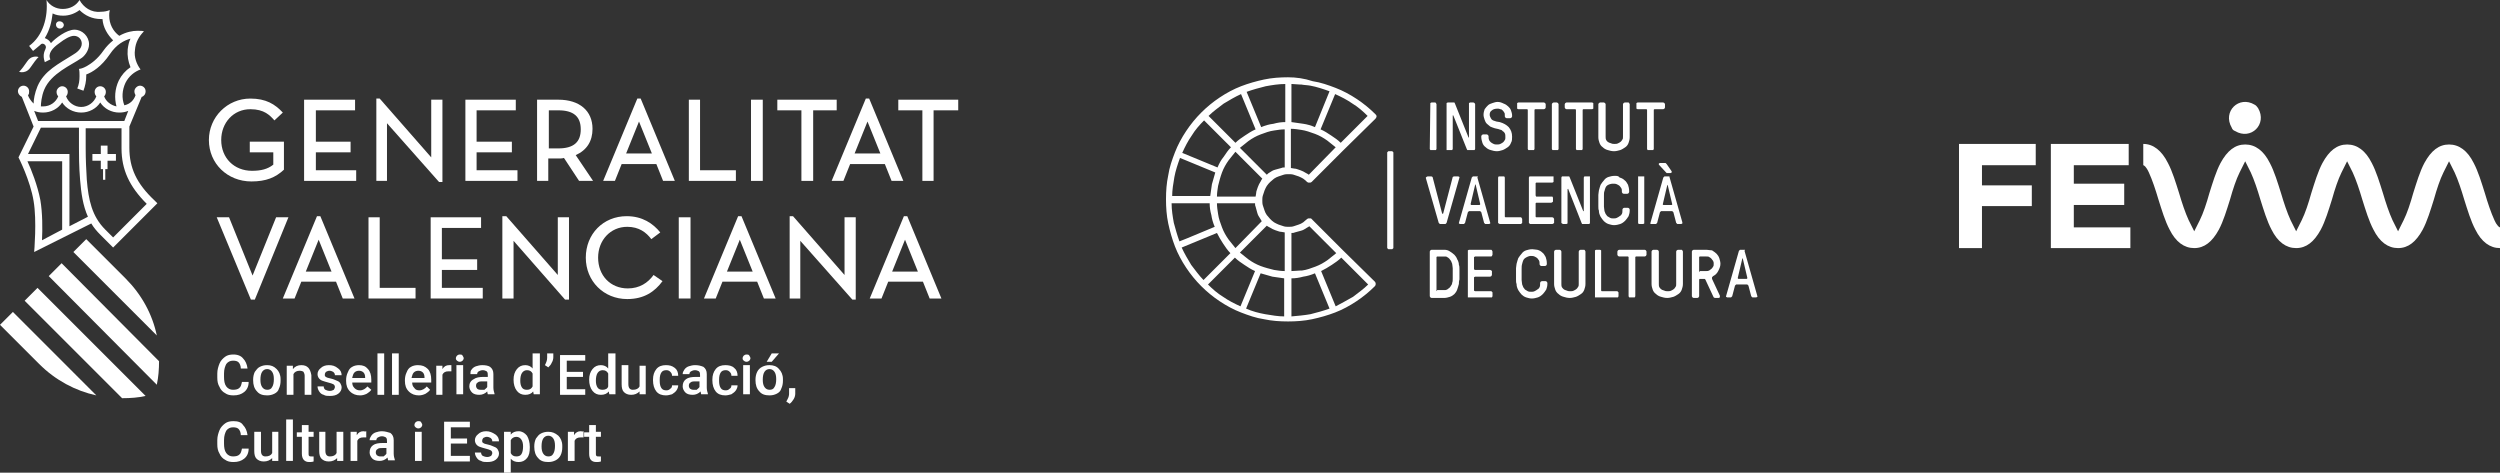 <?xml version="1.0" encoding="utf-8"?>
<!-- Generator: Adobe Illustrator 26.0.2, SVG Export Plug-In . SVG Version: 6.00 Build 0)  -->
<svg version="1.1" id="Capa_1" xmlns="http://www.w3.org/2000/svg" xmlns:xlink="http://www.w3.org/1999/xlink" x="0px" y="0px"
	 viewBox="0 0 446.4 84.4" style="enable-background:new 0 0 446.4 84.4;" xml:space="preserve">
<rect x="0" y="0" width="446.4" height="84.4" fill="#333333" stroke="none"/>
<style type="text/css">
	.st0{fill:#FFFFFF;}
</style>
<g>
	<polygon class="st0" points="255.6,18.3 255.4,18.4 255.4,18.6 255.3,26.6 255.4,26.8 255.6,26.8 256.3,26.8 256.4,26.8 
		256.5,26.6 256.5,18.6 256.4,18.4 256.3,18.3 	"/>
	<polygon class="st0" points="263.1,18.3 262.5,18.3 262.3,18.4 262.3,18.6 262.3,24.5 262.2,24.6 262.2,24.5 259.8,18.5 
		259.7,18.3 259.5,18.3 258.5,18.3 258.3,18.4 258.3,18.6 258.3,26.6 258.3,26.8 258.5,26.8 259.1,26.8 259.3,26.8 259.4,26.6 
		259.4,20.6 259.4,20.6 259.5,20.6 261.9,26.6 262,26.8 262.1,26.8 263.1,26.8 263.3,26.8 263.4,26.6 263.4,18.6 263.3,18.4 	"/>
	<g>
		<path class="st0" d="M267.4,18.2c-0.3,0-0.6,0.1-0.9,0.2c-0.3,0.1-0.6,0.2-0.8,0.4c-0.2,0.2-0.4,0.4-0.6,0.7
			c-0.1,0.3-0.2,0.6-0.2,1c0,0.3,0.1,0.6,0.2,0.9c0.1,0.3,0.2,0.5,0.4,0.7c0.2,0.2,0.4,0.3,0.6,0.5c0.2,0.1,0.5,0.2,0.8,0.3
			c0.3,0.1,0.6,0.1,0.8,0.2c0.3,0.1,0.5,0.1,0.6,0.3c0.2,0.1,0.3,0.2,0.4,0.4c0.1,0.2,0.1,0.4,0.1,0.7c0,0.2,0,0.4-0.1,0.5
			c-0.1,0.2-0.2,0.3-0.3,0.4c-0.1,0.1-0.3,0.2-0.5,0.3c-0.2,0.1-0.4,0.1-0.6,0.1c-0.2,0-0.4,0-0.6-0.1c-0.2-0.1-0.4-0.2-0.5-0.3
			c-0.1-0.1-0.3-0.3-0.3-0.4c-0.1-0.2-0.1-0.4-0.1-0.5v-0.2l-0.1-0.2l-0.2-0.1l-0.7,0l-0.2,0.1l-0.1,0.2v0.2c0,0.3,0.1,0.7,0.2,1
			c0.1,0.3,0.3,0.6,0.6,0.8c0.2,0.2,0.5,0.4,0.9,0.5c0.3,0.1,0.7,0.2,1.1,0.2c0.3,0,0.7-0.1,1-0.2c0.3-0.1,0.6-0.3,0.9-0.5
			c0.3-0.2,0.5-0.5,0.6-0.8c0.2-0.3,0.2-0.7,0.2-1.1c0-0.7-0.2-1.2-0.6-1.7c-0.4-0.4-0.9-0.7-1.6-0.9c-0.2,0-0.4-0.1-0.6-0.1
			c-0.2-0.1-0.4-0.1-0.6-0.2c-0.2-0.1-0.3-0.2-0.4-0.4c-0.1-0.2-0.2-0.4-0.2-0.6c0-0.4,0.1-0.6,0.4-0.8c0.2-0.2,0.6-0.3,1-0.3
			c0.2,0,0.3,0,0.5,0.1c0.2,0,0.3,0.1,0.4,0.2c0.1,0.1,0.2,0.2,0.3,0.4c0.1,0.1,0.1,0.3,0.1,0.5v0.2l0.1,0.2l0.2,0.1l0.7,0l0.2-0.1
			l0.1-0.2v-0.2c0-0.3-0.1-0.6-0.2-0.9c-0.1-0.3-0.3-0.5-0.5-0.7c-0.2-0.2-0.5-0.4-0.8-0.5C268.1,18.3,267.8,18.2,267.4,18.2"/>
	</g>
	<polygon class="st0" points="275.7,18.3 271.1,18.3 270.9,18.4 270.9,18.6 270.9,19.2 270.9,19.4 271.1,19.5 272.7,19.5 
		272.8,19.6 272.8,26.6 272.9,26.8 273.1,26.8 273.8,26.8 273.9,26.8 274,26.6 274,19.6 274.1,19.5 275.7,19.5 275.9,19.4 276,19.2 
		276,18.6 275.9,18.4 	"/>
	<polygon class="st0" points="278,18.3 277.4,18.3 277.2,18.4 277.1,18.6 277.1,26.6 277.2,26.8 277.4,26.8 278,26.8 278.2,26.8 
		278.3,26.6 278.3,18.6 278.2,18.4 	"/>
	<polygon class="st0" points="284.3,18.3 279.7,18.3 279.5,18.4 279.4,18.6 279.4,19.2 279.5,19.4 279.7,19.5 281.3,19.5 
		281.4,19.6 281.4,26.6 281.5,26.8 281.6,26.8 282.3,26.8 282.5,26.8 282.6,26.6 282.6,19.6 282.7,19.5 284.3,19.5 284.5,19.4 
		284.5,19.2 284.5,18.6 284.5,18.4 	"/>
	<g>
		<path class="st0" d="M290.8,18.3h-0.7l-0.2,0.1l-0.1,0.2v5.8c0,0.2,0,0.4-0.1,0.5c-0.1,0.2-0.2,0.3-0.3,0.4
			c-0.1,0.1-0.3,0.2-0.5,0.3c-0.2,0.1-0.4,0.1-0.6,0.1c-0.2,0-0.4,0-0.6-0.1c-0.2-0.1-0.4-0.1-0.5-0.2c-0.2-0.1-0.3-0.2-0.4-0.4
			c-0.1-0.2-0.1-0.4-0.1-0.6v-5.8l-0.1-0.2l-0.2-0.1h-0.7l-0.2,0.1l-0.1,0.2v5.9c0,0.4,0.1,0.7,0.2,1c0.1,0.3,0.3,0.6,0.6,0.8
			c0.2,0.2,0.5,0.4,0.9,0.5c0.3,0.1,0.7,0.2,1.1,0.2c0.4,0,0.7-0.1,1.1-0.2c0.3-0.1,0.6-0.3,0.9-0.5c0.3-0.2,0.5-0.5,0.6-0.8
			c0.1-0.3,0.2-0.6,0.2-1v-5.9l-0.1-0.2L290.8,18.3z"/>
	</g>
	<polygon class="st0" points="297,18.3 292.4,18.3 292.2,18.4 292.2,18.6 292.2,19.2 292.2,19.4 292.4,19.5 294,19.5 294.1,19.6 
		294.1,26.6 294.2,26.8 294.4,26.8 295.1,26.8 295.2,26.8 295.3,26.6 295.3,19.6 295.4,19.5 297,19.5 297.2,19.4 297.3,19.2 
		297.3,18.6 297.2,18.4 	"/>
	<path class="st0" d="M297.4,29.1h-1l-0.2,0.1l0,0.2l1.3,1.4l0.1,0.1l0.2,0h0.5l0.2-0.1v-0.2l-0.9-1.3l-0.1-0.1L297.4,29.1z
		 M298.1,31.5h-0.9l-0.2,0.2l-2.3,8.1l0,0.2L295,40h0.7l0.2-0.2l0.5-1.9l0.2-0.2h2l0.2,0.2l0.5,1.9l0.2,0.2h0.7l0.2-0.1l0-0.2
		l-2.3-8.1L298.1,31.5z M297,36.6l-0.1-0.1l0.8-3.4l0.1-0.1h0l0,0.1l0.8,3.4l-0.1,0.1H297z"/>
	<polygon class="st0" points="260.4,31.5 259.6,31.5 259.4,31.6 257.7,38.1 257.6,38.2 257.6,38.2 257.5,38.1 255.8,31.6 
		255.6,31.5 254.9,31.5 254.7,31.6 254.6,31.7 254.6,31.8 256.9,39.8 257.1,40 258.1,40 258.3,39.8 260.6,31.7 260.6,31.7 
		260.6,31.6 	"/>
	<path class="st0" d="M263.9,31.5H263l-0.2,0.2l-2.3,8.1l0,0l0,0.1l0.2,0.1h0.7l0.2-0.2l0.5-1.9l0.2-0.2h2l0.2,0.2l0.5,1.9l0.2,0.2
		h0.7l0.2-0.1l0-0.1l0,0l-2.3-8.1L263.9,31.5z M262.7,36.6l-0.1-0.1l0-0.1l0.8-3.4l0.1-0.1h0l0,0.1l0.8,3.4l0,0.1l-0.1,0.1H262.7z"
		/>
	<polygon class="st0" points="268.5,31.5 267.8,31.5 267.6,31.5 267.5,31.7 267.5,39.8 267.6,39.9 267.8,40 271.6,40 271.7,39.9 
		271.8,39.8 271.8,39.1 271.7,38.9 271.6,38.8 268.8,38.8 268.7,38.7 268.7,31.7 268.6,31.5 	"/>
	<polygon class="st0" points="277.2,31.5 273.2,31.5 273.1,31.5 273,31.7 273,39.8 273.1,39.9 273.2,40 277.2,40 277.4,39.9 
		277.5,39.8 277.5,39.1 277.4,38.9 277.2,38.8 274.3,38.8 274.2,38.7 274.2,36.3 274.3,36.2 277,36.2 277.2,36.1 277.3,36 
		277.3,35.3 277.2,35.1 277,35.1 274.3,35.1 274.2,34.9 274.2,32.7 274.3,32.6 277.2,32.6 277.4,32.5 277.4,32.4 277.4,31.7 
		277.4,31.5 	"/>
	<polygon class="st0" points="283.7,31.5 283.1,31.5 282.9,31.5 282.8,31.7 282.8,37.7 282.8,37.7 282.7,37.7 280.3,31.7 
		280.2,31.5 280.1,31.5 279.1,31.5 278.9,31.5 278.8,31.7 278.8,39.8 278.9,39.9 279.1,40 279.7,40 279.9,39.9 279.9,39.8 
		279.9,33.8 280,33.7 280,33.7 282.4,39.8 282.5,40 282.7,40 283.7,40 283.9,39.9 283.9,39.8 283.9,31.7 283.9,31.5 	"/>
	<g>
		<path class="st0" d="M288.3,31.4c-0.4,0-0.8,0.1-1.1,0.2c-0.3,0.1-0.6,0.3-0.8,0.6c-0.2,0.2-0.4,0.5-0.6,0.8
			c-0.1,0.3-0.2,0.6-0.3,1c0,0.2-0.1,0.5-0.1,0.8c0,0.3,0,0.6,0,1c0,0.3,0,0.7,0,1c0,0.3,0,0.6,0.1,0.8c0,0.4,0.1,0.7,0.3,1.1
			c0.2,0.3,0.4,0.6,0.6,0.8c0.2,0.2,0.5,0.4,0.8,0.5c0.3,0.1,0.7,0.2,1,0.2c0.4,0,0.8-0.1,1.1-0.2c0.3-0.1,0.6-0.3,0.9-0.6
			c0.2-0.2,0.4-0.5,0.6-0.8c0.1-0.3,0.2-0.6,0.2-1v-0.2l-0.1-0.2l-0.2-0.1h-0.7l-0.2,0.1l-0.1,0.2v0.2c0,0.2,0,0.4-0.1,0.6
			c-0.1,0.2-0.2,0.3-0.4,0.4c-0.1,0.1-0.3,0.2-0.5,0.3c-0.2,0.1-0.4,0.1-0.6,0.1c-0.2,0-0.4,0-0.6-0.1c-0.2-0.1-0.3-0.2-0.5-0.3
			c-0.1-0.1-0.2-0.3-0.3-0.4c-0.1-0.2-0.1-0.3-0.2-0.5c0-0.2-0.1-0.5-0.1-0.8c0-0.3,0-0.6,0-1c0-0.3,0-0.7,0-1c0-0.3,0-0.6,0.1-0.8
			c0.1-0.4,0.2-0.8,0.5-1c0.3-0.2,0.7-0.3,1-0.3c0.2,0,0.5,0,0.7,0.1c0.2,0.1,0.4,0.2,0.5,0.3c0.1,0.1,0.2,0.3,0.3,0.4
			c0.1,0.2,0.1,0.3,0.1,0.5v0.2l0.1,0.2l0.2,0.1l0.7,0l0.2-0.1l0.1-0.2v-0.2c0-0.4-0.1-0.8-0.2-1.1c-0.2-0.3-0.3-0.6-0.6-0.8
			c-0.2-0.2-0.5-0.4-0.9-0.5C289,31.4,288.7,31.4,288.3,31.4"/>
	</g>
	<polygon class="st0" points="293.4,31.5 292.7,31.5 292.5,31.5 292.5,31.7 292.5,39.8 292.5,39.9 292.7,40 293.4,40 293.6,39.9 
		293.6,39.8 293.6,31.7 293.6,31.5 	"/>
	<g>
		<path class="st0" d="M257.9,44.6h-2.3l-0.2,0.1l-0.1,0.2v8l0.1,0.2l0.2,0.1h2.3c0.3,0,0.7-0.1,1-0.2c0.3-0.1,0.6-0.3,0.8-0.5
			c0.2-0.2,0.4-0.5,0.5-0.8c0.1-0.3,0.2-0.6,0.3-1c0-0.2,0-0.5,0.1-0.8c0-0.3,0-0.6,0-0.9c0-0.3,0-0.6,0-0.9c0-0.3,0-0.6-0.1-0.8
			c0-0.3-0.1-0.7-0.3-1c-0.1-0.3-0.3-0.6-0.5-0.8c-0.2-0.2-0.5-0.4-0.8-0.6C258.6,44.7,258.3,44.6,257.9,44.6 M256.6,52l-0.1-0.1v-6
			l0.1-0.1h1.3c0.2,0,0.4,0,0.5,0.1c0.2,0.1,0.3,0.2,0.4,0.3c0.1,0.1,0.2,0.3,0.3,0.4c0.1,0.2,0.1,0.3,0.2,0.5
			c0,0.2,0.1,0.5,0.1,0.8c0,0.3,0,0.6,0,0.9c0,0.3,0,0.6,0,0.9c0,0.3,0,0.6-0.1,0.8c0,0.2-0.1,0.4-0.2,0.5c-0.1,0.2-0.2,0.3-0.3,0.4
			c-0.1,0.1-0.3,0.2-0.4,0.3c-0.2,0.1-0.3,0.1-0.5,0.1H256.6z"/>
	</g>
	<polygon class="st0" points="266.3,44.6 262.3,44.6 262.1,44.7 262.1,44.9 262.1,52.9 262.1,53.1 262.3,53.1 266.3,53.1 
		266.4,53.1 266.5,52.9 266.5,52.2 266.4,52.1 266.3,52 263.4,52 263.2,51.9 263.2,49.5 263.4,49.4 266.1,49.4 266.3,49.3 
		266.4,49.1 266.4,48.4 266.3,48.3 266.1,48.2 263.4,48.2 263.2,48.1 263.2,45.9 263.4,45.8 266.3,45.8 266.4,45.7 266.5,45.5 
		266.5,44.9 266.4,44.7 	"/>
	<g>
		<path class="st0" d="M273.6,44.5c-0.4,0-0.8,0.1-1.1,0.2c-0.3,0.1-0.6,0.3-0.8,0.6c-0.2,0.2-0.4,0.5-0.6,0.8
			c-0.1,0.3-0.2,0.6-0.3,1c0,0.2-0.1,0.5-0.1,0.8c0,0.3,0,0.6,0,1c0,0.3,0,0.7,0,1c0,0.3,0,0.6,0.1,0.8c0,0.4,0.1,0.7,0.3,1.1
			c0.2,0.3,0.4,0.6,0.6,0.8c0.2,0.2,0.5,0.4,0.8,0.5c0.3,0.1,0.7,0.2,1,0.2c0.4,0,0.8-0.1,1.1-0.2c0.3-0.1,0.6-0.3,0.9-0.6
			c0.2-0.2,0.4-0.5,0.6-0.8c0.1-0.3,0.2-0.6,0.2-1v-0.2l-0.1-0.2l-0.2-0.1h-0.7l-0.2,0.1l-0.1,0.2v0.2c0,0.2,0,0.4-0.1,0.6
			c-0.1,0.2-0.2,0.3-0.4,0.4c-0.1,0.1-0.3,0.2-0.5,0.3c-0.2,0.1-0.4,0.1-0.6,0.1c-0.2,0-0.4,0-0.6-0.1c-0.2-0.1-0.3-0.2-0.5-0.3
			c-0.1-0.1-0.2-0.3-0.3-0.4c-0.1-0.2-0.1-0.3-0.2-0.5c0-0.2-0.1-0.5-0.1-0.8c0-0.3,0-0.6,0-1c0-0.3,0-0.7,0-1c0-0.3,0-0.6,0.1-0.9
			c0.1-0.4,0.2-0.8,0.5-1c0.3-0.2,0.7-0.4,1-0.4c0.2,0,0.5,0,0.7,0.1c0.2,0.1,0.4,0.2,0.5,0.3c0.1,0.1,0.2,0.3,0.3,0.4
			c0.1,0.2,0.1,0.3,0.1,0.5v0.2l0.1,0.2l0.2,0.1h0.7l0.2-0.1l0.1-0.2V47c0-0.4-0.1-0.8-0.2-1.1c-0.2-0.3-0.3-0.6-0.6-0.8
			c-0.2-0.2-0.5-0.4-0.9-0.5C274.3,44.6,273.9,44.5,273.6,44.5"/>
		<path class="st0" d="M282.9,44.6h-0.7l-0.2,0.1l-0.1,0.2v5.8c0,0.2,0,0.4-0.1,0.5c-0.1,0.2-0.2,0.3-0.3,0.4
			c-0.1,0.1-0.3,0.2-0.5,0.3c-0.2,0.1-0.4,0.1-0.6,0.1c-0.2,0-0.4,0-0.6-0.1c-0.2-0.1-0.4-0.1-0.5-0.2c-0.2-0.1-0.3-0.3-0.4-0.4
			c-0.1-0.2-0.1-0.4-0.1-0.6v-5.8l-0.1-0.2l-0.2-0.1h-0.7l-0.2,0.1l-0.1,0.2v5.8c0,0.4,0.1,0.7,0.2,1c0.1,0.3,0.3,0.6,0.6,0.8
			c0.2,0.2,0.5,0.4,0.9,0.5c0.3,0.1,0.7,0.2,1.1,0.2c0.4,0,0.7-0.1,1.1-0.2c0.3-0.1,0.6-0.3,0.9-0.5c0.3-0.2,0.5-0.5,0.6-0.8
			c0.1-0.3,0.2-0.6,0.2-1l0-5.8l-0.1-0.2L282.9,44.6z"/>
	</g>
	<polygon class="st0" points="285.7,44.6 285,44.6 284.8,44.7 284.8,44.9 284.8,52.9 284.8,53.1 285,53.1 288.8,53.1 288.9,53.1 
		289,52.9 289,52.2 288.9,52.1 288.8,52 286,52 285.9,51.9 285.9,44.9 285.9,44.7 	"/>
	<polygon class="st0" points="293.7,44.6 289.1,44.6 288.9,44.7 288.8,44.9 288.8,45.5 288.9,45.7 289.1,45.8 290.7,45.8 
		290.8,45.9 290.8,52.9 290.9,53.1 291.1,53.1 291.7,53.1 291.9,53.1 292,52.9 292,45.9 292.1,45.8 293.7,45.8 293.9,45.7 294,45.5 
		294,44.9 293.9,44.7 	"/>
	<g>
		<path class="st0" d="M300.3,44.6h-0.7l-0.2,0.1l-0.1,0.2v5.8c0,0.2,0,0.4-0.1,0.5c-0.1,0.2-0.2,0.3-0.3,0.4
			c-0.1,0.1-0.3,0.2-0.5,0.3c-0.2,0.1-0.4,0.1-0.6,0.1c-0.2,0-0.4,0-0.6-0.1c-0.2-0.1-0.4-0.1-0.5-0.2c-0.2-0.1-0.3-0.3-0.4-0.4
			c-0.1-0.2-0.1-0.4-0.1-0.6v-5.8l-0.1-0.2l-0.2-0.1h-0.7l-0.2,0.1l-0.1,0.2v5.8c0,0.4,0.1,0.7,0.2,1c0.1,0.3,0.3,0.6,0.6,0.8
			c0.2,0.2,0.5,0.4,0.9,0.5c0.3,0.1,0.7,0.2,1.1,0.2c0.4,0,0.7-0.1,1.1-0.2c0.3-0.1,0.6-0.3,0.9-0.5c0.3-0.2,0.5-0.5,0.6-0.8
			c0.1-0.3,0.2-0.6,0.2-1v-5.8l-0.1-0.2L300.3,44.6z"/>
		<path class="st0" d="M304.6,44.6h-2.2l-0.2,0.1l-0.1,0.2v8l0.1,0.2l0.2,0.1h0.7l0.2-0.1l0.1-0.2v-3l0.1-0.1h0.7l0.2,0l0.1,0.1
			l1.4,3l0.1,0.2l0.2,0.1h0.7l0.2-0.1l0-0.3l-1.4-3l0-0.3l0.2-0.2c0.4-0.2,0.7-0.5,0.9-0.9c0.2-0.4,0.4-0.8,0.4-1.3
			c0-0.3-0.1-0.7-0.2-1c-0.1-0.3-0.3-0.6-0.5-0.8c-0.2-0.2-0.5-0.4-0.8-0.6C305.3,44.7,305,44.6,304.6,44.6 M303.5,48.6l-0.1-0.1
			v-2.6l0.1-0.1h1.2c0.2,0,0.4,0,0.5,0.1c0.2,0.1,0.3,0.2,0.4,0.3c0.1,0.1,0.2,0.3,0.3,0.4c0.1,0.2,0.1,0.3,0.1,0.5
			c0,0.2,0,0.4-0.1,0.5c-0.1,0.2-0.2,0.3-0.3,0.4c-0.1,0.1-0.3,0.2-0.4,0.3c-0.2,0.1-0.3,0.1-0.5,0.1H303.5z"/>
	</g>
	<path class="st0" d="M311.6,44.6h-0.9l-0.2,0.2l-2.3,8.1l0,0l0,0.1l0.2,0.1h0.7l0.2-0.2l0.5-1.9l0.2-0.2h2l0.2,0.2l0.5,1.9l0.2,0.2
		h0.7l0.2-0.1l0-0.1l0,0l-2.3-8.1L311.6,44.6z M310.4,49.8l-0.1-0.1l0-0.1l0.8-3.4l0.1-0.1h0l0,0.1l0.8,3.4l0,0.1l-0.1,0.1H310.4z"
		/>
	<polygon class="st0" points="248.6,27 247.9,27 247.7,27.2 247.7,44.3 247.9,44.5 248.6,44.5 248.8,44.3 248.8,27.2 	"/>
	<g>
		<path class="st0" d="M230,13.8c-1.4,0-2.9,0.1-4.3,0.4c-1.4,0.3-2.8,0.7-4.1,1.2c-1.3,0.5-2.6,1.2-3.8,2c-1.2,0.8-2.3,1.7-3.3,2.7
			h0c-1,1-1.9,2.1-2.7,3.3c-0.8,1.2-1.5,2.5-2,3.8h0c-0.5,1.3-1,2.7-1.2,4.1c-0.3,1.4-0.4,2.8-0.4,4.3c0,1.4,0.1,2.9,0.4,4.3
			c0.3,1.4,0.7,2.8,1.2,4.1v0c0.5,1.3,1.2,2.6,2,3.8c0.8,1.2,1.7,2.3,2.7,3.3c1,1,2.1,1.9,3.3,2.7c1.2,0.8,2.5,1.5,3.8,2
			c1.3,0.5,2.7,1,4.1,1.2c1.4,0.3,2.8,0.4,4.3,0.4c1.4,0,2.9-0.1,4.3-0.4c1.4-0.3,2.8-0.7,4.1-1.2l0,0c1.3-0.5,2.6-1.2,3.8-2
			c1.2-0.8,2.3-1.7,3.3-2.7c0.2-0.2,0.2-0.6,0-0.8l-5.7-5.6l-5.7-5.7L234,39c-0.1,0-0.1,0-0.2,0c-0.1,0-0.1,0-0.2,0l-0.2,0.1
			c-0.2,0.2-0.5,0.4-0.7,0.6c-0.3,0.2-0.5,0.3-0.8,0.4v0c-0.3,0.1-0.6,0.2-0.9,0.3h0c-0.3,0.1-0.6,0.1-0.9,0.1c-0.3,0-0.6,0-0.9-0.1
			h0c-0.3-0.1-0.6-0.2-0.9-0.3v0c-0.3-0.1-0.6-0.3-0.8-0.4c-0.3-0.2-0.5-0.4-0.7-0.6h0c-0.2-0.2-0.4-0.5-0.6-0.7
			c-0.2-0.3-0.3-0.5-0.4-0.8h0c-0.1-0.3-0.2-0.6-0.3-0.9c-0.1-0.3-0.1-0.6-0.1-0.9c0-0.3,0-0.6,0.1-0.9c0.1-0.3,0.2-0.6,0.3-0.9v0
			c0.1-0.3,0.3-0.6,0.4-0.8c0.2-0.3,0.4-0.5,0.6-0.7c0.2-0.2,0.5-0.4,0.7-0.6c0.3-0.2,0.5-0.3,0.8-0.4c0.3-0.1,0.6-0.2,0.9-0.3h0
			c0.3-0.1,0.6-0.1,0.9-0.1c0.3,0,0.6,0,0.9,0.1c0.3,0.1,0.6,0.2,0.9,0.3c0.3,0.1,0.6,0.3,0.8,0.4c0.3,0.2,0.5,0.4,0.7,0.6l0.2,0.1
			l0.2,0l0.2,0l0.2-0.1l5.7-5.7l5.7-5.6c0.1-0.1,0.2-0.3,0.2-0.4c0-0.2-0.1-0.3-0.2-0.4c-1-1-2.1-1.9-3.3-2.7
			c-1.2-0.8-2.5-1.5-3.8-2h0c-1.3-0.5-2.7-1-4.1-1.2C232.9,14,231.4,13.8,230,13.8 M225.2,22.7l-2.6-6.3c1.1-0.4,2.2-0.7,3.4-1
			c1.1-0.2,2.3-0.4,3.5-0.4v6.8c-0.7,0-1.4,0.1-2.1,0.3C226.6,22.2,225.9,22.4,225.2,22.7 M234.8,22.7c-0.7-0.3-1.4-0.5-2.1-0.6
			c-0.7-0.1-1.4-0.2-2.1-0.3V15l0.1,0c0.5,0,1,0.1,1.5,0.1l0.2,0c0.5,0.1,1.1,0.1,1.6,0.2c1.1,0.2,2.3,0.6,3.4,1L234.8,22.7z
			 M237.7,24.2c-0.6-0.4-1.2-0.8-1.9-1.1l2.6-6.3c1.1,0.5,2.1,1,3.1,1.7c1,0.6,1.9,1.4,2.7,2.2l-4.8,4.8
			C238.9,25,238.3,24.6,237.7,24.2L237.7,24.2z M220.6,25.5l-4.8-4.8c0.8-0.8,1.8-1.5,2.7-2.2c1-0.6,2-1.2,3.1-1.7l2.6,6.3
			c-0.7,0.3-1.3,0.7-1.9,1.1C221.7,24.6,221.1,25,220.6,25.5 M217.4,29.9l-6.3-2.6c0.5-1.1,1-2.1,1.7-3.1c0.6-1,1.4-1.9,2.2-2.7
			l4.8,4.8c-0.5,0.5-0.9,1.1-1.3,1.7C218,28.6,217.7,29.2,217.4,29.9 M233.7,31.2c-0.1-0.1-0.3-0.2-0.5-0.3c-0.3-0.2-0.7-0.4-1-0.5
			c-0.4-0.1-0.7-0.3-1.1-0.3c-0.2,0-0.4-0.1-0.6-0.1V23c0.6,0,1.3,0.1,1.9,0.2l0,0c0.7,0.1,1.6,0.4,2.4,0.7c0.8,0.3,1.5,0.7,2.2,1.2
			l0,0c0.5,0.4,1,0.8,1.5,1.2L233.7,31.2z M226.2,31.2l-4.8-4.8c0.5-0.4,1-0.8,1.5-1.2c0.7-0.5,1.4-0.9,2.2-1.2h0
			c0.8-0.3,1.6-0.6,2.4-0.7v0c0.6-0.1,1.3-0.2,1.9-0.2v6.8c-0.2,0-0.4,0-0.6,0.1c-0.4,0.1-0.8,0.2-1.1,0.3c-0.4,0.1-0.7,0.3-1,0.5v0
			C226.5,30.9,226.4,31,226.2,31.2 M217.3,35.1c0-0.6,0.1-1.3,0.2-1.9c0.2-0.8,0.4-1.6,0.7-2.4v0c0.3-0.8,0.7-1.5,1.2-2.2
			c0.4-0.5,0.8-1,1.2-1.5l4.8,4.8c-0.1,0.1-0.2,0.3-0.3,0.5c-0.2,0.3-0.4,0.7-0.5,1c-0.1,0.4-0.3,0.7-0.3,1.1c0,0.2-0.1,0.4-0.1,0.6
			H217.3z M209.3,35.1c0-1.2,0.2-2.3,0.4-3.5c0.2-1.1,0.6-2.3,1-3.4l6.3,2.6c-0.2,0.7-0.4,1.4-0.6,2.1c-0.1,0.7-0.2,1.4-0.3,2.1
			H209.3z M220.6,44.3c-0.4-0.5-0.8-1-1.2-1.5c-0.5-0.7-0.9-1.4-1.2-2.2v0c-0.3-0.8-0.6-1.6-0.7-2.4c-0.1-0.6-0.2-1.3-0.2-1.9h6.8
			c0,0.2,0,0.4,0.1,0.6c0.1,0.4,0.2,0.8,0.3,1.1c0.1,0.4,0.3,0.7,0.5,1c0.1,0.2,0.2,0.3,0.3,0.5L220.6,44.3z M210.6,43.1
			c-0.4-1.1-0.7-2.2-1-3.3v0c-0.2-1.1-0.4-2.3-0.4-3.5h6.8c0,0.7,0.1,1.4,0.3,2.1c0.1,0.7,0.3,1.4,0.6,2.1l-4.8,2L210.6,43.1z
			 M230.6,48.4v-6.8c0.2,0,0.4,0,0.6-0.1c0.4-0.1,0.7-0.2,1.1-0.3c0.4-0.1,0.7-0.3,1-0.5c0.2-0.1,0.3-0.2,0.5-0.3l4.8,4.8
			c-0.5,0.4-1,0.8-1.5,1.2c-0.7,0.5-1.4,0.9-2.2,1.2c-0.8,0.3-1.6,0.6-2.4,0.7h0C231.8,48.3,231.2,48.4,230.6,48.4 M229.4,48.4
			c-0.6,0-1.3-0.1-1.9-0.2c-0.8-0.2-1.6-0.4-2.4-0.7c-0.8-0.3-1.5-0.7-2.2-1.2c-0.5-0.4-1-0.8-1.5-1.2l4.8-4.8
			c0.1,0.1,0.3,0.2,0.5,0.3v0c0.3,0.2,0.7,0.4,1,0.5c0.4,0.1,0.7,0.3,1.1,0.3c0.2,0,0.4,0.1,0.6,0.1V48.4z M214.9,50
			c-0.8-0.8-1.5-1.8-2.2-2.7c-0.6-1-1.2-2-1.7-3.1l6.3-2.6c0.3,0.6,0.7,1.3,1.1,1.9c0.4,0.6,0.8,1.2,1.3,1.7L214.9,50z M238.5,54.7
			l-2.6-6.3c0.6-0.3,1.3-0.7,1.9-1.1c0.6-0.4,1.2-0.8,1.7-1.3l4.8,4.8c-0.8,0.8-1.8,1.5-2.7,2.2C240.5,53.6,239.5,54.2,238.5,54.7
			 M221.5,54.7c-1.1-0.5-2.1-1-3.1-1.7c-1-0.6-1.9-1.4-2.7-2.2l4.8-4.8c0.5,0.5,1.1,0.9,1.7,1.3c0.6,0.4,1.2,0.8,1.9,1.1L221.5,54.7
			z M230.6,56.5v-6.8c0.7,0,1.4-0.1,2.1-0.3c0.7-0.1,1.4-0.3,2.1-0.6l2.6,6.3c-1.1,0.4-2.2,0.7-3.4,1
			C232.9,56.3,231.7,56.4,230.6,56.5 M229.4,56.5c-1.2,0-2.3-0.2-3.5-0.4c-1.1-0.2-2.3-0.5-3.4-1l2.6-6.3c0.7,0.2,1.4,0.4,2.1,0.6
			c0.7,0.1,1.4,0.2,2.1,0.3V56.5z"/>
		<path class="st0" d="M44.7,17.6c-4.1,0-7.4,3.3-7.4,7.4c0,4.2,3.3,7.4,7.6,7.4c2.6,0,4.3-0.7,5.8-2.1v-5h-6.1v1.9h4.2v2.2
			c-1,0.8-2.2,1.1-3.8,1.1c-3.2,0-5.5-2.3-5.5-5.5c0-3.1,2.2-5.5,5.2-5.5c2.5,0,3.5,1.1,4.3,2l1.5-1.4
			C49.1,18.6,47.5,17.6,44.7,17.6"/>
	</g>
	<path class="st0" d="M114.4,17.6h-0.6l-6.1,14.7h2.1l1.2-3h6.2l1.2,3h2.1L114.4,17.6z M111.8,27.4l2.3-5.7l2.3,5.7H111.8z"/>
	<path class="st0" d="M155.2,17.6h-0.6l-6.1,14.7h2.1l1.2-3h6.2l1.2,3h2.1L155.2,17.6z M152.6,27.4l2.3-5.7l2.3,5.7H152.6z"/>
	<polygon class="st0" points="67.8,17.6 67.2,17.6 67.2,32.3 69.1,32.3 69.1,22 78.4,32.5 79,32.5 79,17.8 77,17.8 77,28.1 	"/>
	<polygon class="st0" points="63.4,17.8 54.3,17.8 54.3,32.3 63.6,32.3 63.6,30.4 56.4,30.4 56.4,27.2 62.6,27.2 62.6,25.3 
		56.4,25.3 56.4,19.7 63.4,19.7 	"/>
	<polygon class="st0" points="149.4,17.8 138.8,17.8 138.8,19.7 143.1,19.7 143.1,32.3 145.2,32.3 145.2,19.7 149.4,19.7 	"/>
	<rect x="134.1" y="17.8" class="st0" width="2.1" height="14.5"/>
	<polygon class="st0" points="92.1,17.8 83.1,17.8 83.1,32.3 92.4,32.3 92.4,30.4 85.1,30.4 85.1,27.2 91.4,27.2 91.4,25.3 
		85.1,25.3 85.1,19.7 92.1,19.7 	"/>
	<polygon class="st0" points="125,17.8 123,17.8 123,32.3 131.4,32.3 131.4,30.4 125,30.4 	"/>
	<polygon class="st0" points="171.1,17.8 160.4,17.8 160.4,19.7 164.7,19.7 164.7,32.3 166.7,32.3 166.7,19.7 171.1,19.7 	"/>
	<g>
		<path class="st0" d="M99.7,17.8h-3.8v14.5h2v-4h1.8c0.4,0,0.7,0,1-0.1l2.7,4.1h2.5l-3.1-4.6c2-0.9,3-2.5,3-4.7
			C105.8,19.8,103.5,17.8,99.7,17.8 M98,26.4v-6.7h1.7c2.7,0,4,1.1,4,3.4c0,2.3-1.3,3.4-4,3.4H98z"/>
	</g>
	<polygon class="st0" points="141.6,38.6 141,38.6 141,53.3 142.9,53.3 142.9,43 152.2,53.5 152.8,53.5 152.8,38.8 150.8,38.8 
		150.8,49.1 	"/>
	<g>
		<path class="st0" d="M111.9,38.6c-4.2,0-7.3,3.2-7.3,7.4c0,4.2,3.2,7.4,7.4,7.4c3,0,4.9-1.3,6.3-3.2l-1.6-1.1
			c-1,1.4-2.5,2.4-4.6,2.4c-3.1,0-5.3-2.3-5.3-5.5c0-3.1,2.2-5.5,5.2-5.5c2.1,0,3.4,1,4.3,2.2l1.6-1.2
			C116.6,39.9,114.7,38.6,111.9,38.6"/>
	</g>
	<path class="st0" d="M57.2,38.6h-0.6l-6.1,14.7h2.1l1.2-3H60l1.2,3h2.1L57.2,38.6z M54.6,48.5l2.3-5.7l2.3,5.7H54.6z"/>
	<polygon class="st0" points="51.5,38.8 49.3,38.8 45.1,49.2 40.9,38.8 38.7,38.8 44.8,53.5 45.5,53.5 	"/>
	<path class="st0" d="M132.4,38.6h-0.6l-6.1,14.7h2.1l1.2-3h6.2l1.2,3h2.1L132.4,38.6z M129.8,48.5l2.3-5.7l2.3,5.7H129.8z"/>
	<path class="st0" d="M162,38.6h-0.6l-6.1,14.7h2.1l1.2-3h6.2l1.2,3h2.1L162,38.6z M159.3,48.5l2.3-5.7l2.3,5.7H159.3z"/>
	<polygon class="st0" points="90.4,38.6 89.7,38.6 89.7,53.3 91.7,53.3 91.7,43 100.9,53.5 101.6,53.5 101.6,38.8 99.6,38.8 
		99.6,49.1 	"/>
	<rect x="121.2" y="38.8" class="st0" width="2.1" height="14.5"/>
	<polygon class="st0" points="85.9,38.8 76.9,38.8 76.9,53.3 86.2,53.3 86.2,51.4 78.9,51.4 78.9,48.2 85.2,48.2 85.2,46.3 
		78.9,46.3 78.9,40.7 85.9,40.7 	"/>
	<polygon class="st0" points="67.8,38.8 65.8,38.8 65.8,53.3 74.2,53.3 74.2,51.4 67.8,51.4 	"/>
	<g>
		<path class="st0" d="M6.4,10.1c-0.4,0-1,0.1-1.5,0.8c-1.3,1.9-1.5,1.9-1.5,1.9s0.2,0.1,0.5,0.1c0.4,0,1-0.1,1.5-0.8
			c1.3-1.9,1.5-1.9,1.5-1.9S6.7,10.1,6.4,10.1"/>
		<path class="st0" d="M2.3,55.7L0,58l7,7c2.9,2.9,6.5,4.8,10.2,5.6L2.3,55.7z"/>
		<path class="st0" d="M6.7,51.4l-2.3,2.3l17.4,17.4h0.1c1.4,0,2.8-0.1,4.1-0.4L6.7,51.4z"/>
	</g>
	<polygon class="st0" points="19.2,26 18,26 18,27.5 16.5,27.5 16.5,28.7 18,28.7 18,30.2 18.4,30.2 18.4,32.1 18.8,32.1 18.8,30.2 
		19.2,30.2 19.2,28.7 20.7,28.7 20.7,27.5 19.2,27.5 	"/>
	<g>
		<path class="st0" d="M15.4,42.7L13.1,45l14.9,14.9c-0.8-3.8-2.7-7.3-5.6-10.2L15.4,42.7z"/>
		<path class="st0" d="M11,47l-2.3,2.3L28,68.7c0.3-1.4,0.4-2.8,0.4-4.2L11,47z"/>
		<path class="st0" d="M10.6,3.8C10.3,3.8,10,4,10,4.4c0,0.4,0.3,0.7,0.7,0.7c0.4,0,0.7-0.3,0.7-0.7C11.3,4,11,3.8,10.6,3.8"/>
		<path class="st0" d="M14.2,0c-0.6,1-1.7,1.6-3,1.6C10,1.6,8.9,1,8.3,0C8.6,3,7.7,6.4,5.2,8.2l0.7,0.9c0.4-0.3,0.8-0.7,1.2-1
			c0.2-0.2,0.3-0.3,0.5-0.3c0,0,0,0,0,0c0.3,0,0.6,0.3,0.6,0.6c0,0.2-0.1,0.3-0.1,0.4l0,0C7.9,9.2,7.8,9.6,7.8,10
			c0,0.4,0.1,0.8,0.2,1.1l1-0.5c-0.5-1,0.3-2,1.6-2.9c0.9-0.7,1.9-1.3,2.6-1.3h0c0.8,0,1.4,0.6,1.4,1.4c0,0.9-0.9,1.6-1.6,2
			c-2.5,1.6-5.1,2.8-6.3,5.6c-0.5,1.2-0.7,2.4-0.7,3.1C5.5,18,5.1,17.4,5,17c0.2-0.2,0.2-0.4,0.2-0.7c0-0.6-0.5-1-1-1
			c-0.6,0-1,0.5-1,1c0,0.4,0.3,0.8,0.7,1l0,0L6,22.6l-2.7,5.5c0,0,2.1,4.1,2.7,7.8C6.6,39.4,6.1,45,6.1,45l10.2-5.1l0,0
			c0.4,0.7,1,1.4,1.6,2c1.7,1.7,2.3,2.3,2.3,2.3l7.9-7.9l-0.5-0.5c-3.2-3-4.5-5.8-4.5-9.4v-3.8l2.2-5.3l0,0c0.4-0.1,0.7-0.5,0.7-1
			c0-0.6-0.5-1-1-1s-1,0.5-1,1c0,0.3,0.1,0.5,0.2,0.7c-0.3,0.9-1,1.6-2,1.8c-0.5-1.3-0.4-2.7,0.2-4c0.6-1.2,1.6-2,2.7-2.4
			c-0.7-0.9-1.2-2.2-1-3.5c0.1-1.3,0.7-2.4,1.6-3.3c-0.2-0.1-0.6-0.1-1.2-0.1c-0.8,0-2,0.2-3.2,0.9c-1.1-0.8-1.8-2.1-1.8-3.6
			c0-0.3,0-0.6,0.1-1c-0.5,0.2-1,0.3-1.6,0.3C16.3,2.3,14.9,1.3,14.2,0 M11.3,2.8c1.1,0,2.1-0.4,2.9-1c1,1,2.3,1.6,3.8,1.6l0.3,0
			c0.1,1.5,0.9,2.8,1.9,3.8l-0.1,0.1C19.6,7.7,19,8.3,18.5,9c-1.1,1.6-2.3,2.4-3,2.8c-0.7,0.4-1.2,0.5-1.4,0.5
			c0.1,0.4,0.1,0.8,0.1,1.3c0,0.8-0.1,1.5-0.4,2.2l1.1,0.4c0.3-0.8,0.5-1.7,0.5-2.6l0-0.3c1.1-0.4,2.7-1.4,4.2-3.6
			c1.2-1.8,2.6-2.5,3.7-2.8c-0.3,0.6-0.4,1.2-0.5,1.9C22.7,10,22.9,11,23.3,12c-0.9,0.6-1.6,1.4-2.1,2.4c-0.7,1.5-0.8,3.1-0.4,4.6
			c-1-0.2-1.9-0.9-2.2-1.8c0.2-0.2,0.3-0.5,0.3-0.8c0-0.6-0.5-1-1-1c-0.6,0-1,0.5-1,1c0,0.3,0.1,0.6,0.3,0.8
			c-0.4,1.1-1.5,1.9-2.7,1.9c-1.2,0-2.3-0.8-2.7-1.9c0.2-0.2,0.3-0.5,0.3-0.8c0-0.6-0.5-1-1-1s-1,0.5-1,1c0,0.3,0.1,0.6,0.3,0.8
			C10,18.2,9,19,7.7,19h0c-0.1,0-0.3,0-0.4,0c0-0.5,0.1-1.8,0.6-3c1.2-2.9,4.9-4.4,6.6-5.6c0.5-0.3,1.4-1.3,1.4-2.5
			c0-1.4-1.2-2.6-2.6-2.6c-1.4,0-3.4,1.5-4.2,2.4C8.8,7.2,8.5,7,8,6.8C8.9,5.3,9.2,4,9.4,2.4C10,2.7,10.6,2.8,11.3,2.8 M14.5,20.1
			c1.4,0,2.7-0.7,3.4-1.8c0.7,1.1,2,1.8,3.4,1.8c0.6,0,1.1-0.1,1.6-0.3l-0.7,1.8H6.8l-0.7-1.8c0.5,0.2,1,0.3,1.6,0.3
			c1.4,0,2.7-0.7,3.4-1.8C11.8,19.4,13.1,20.1,14.5,20.1 M20.2,42.4L18.8,41c-2.4-2.4-3-5.3-3.3-8.9c-0.1-1.7-0.2-3.5-0.2-5.6v-3.6
			h2.2h4.2h0v3.6c0,3.8,1.4,6.8,4.5,9.9L20.2,42.4z M5,27.5l2.3-4.7h6.8v3.6c0,1.1,0,3.3,0.2,5.7c0.2,2.4,0.5,4.6,1.4,6.6l-3.3,1.7
			V27.5H5z M7.5,42.9c0.1-2,0.1-4.9-0.3-7.2c-0.5-2.6-1.6-5.4-2.3-6.9h6.2V41L7.5,42.9z"/>
		<path class="st0" d="M41.7,63.3c-0.6,0-1.1,0.1-1.5,0.4c-0.4,0.3-0.8,0.7-1,1.2c-0.2,0.5-0.4,1.1-0.4,1.8v0.7
			c0,0.7,0.1,1.2,0.4,1.7c0.2,0.5,0.6,0.9,1,1.1c0.4,0.3,0.9,0.4,1.5,0.4c0.8,0,1.4-0.2,1.9-0.6c0.5-0.4,0.8-1,0.8-1.8h-1.2
			c-0.1,0.5-0.2,0.9-0.5,1.1c-0.2,0.2-0.6,0.3-1.1,0.3c-0.5,0-0.9-0.2-1.2-0.6c-0.3-0.4-0.4-1-0.4-1.7v-0.6c0-0.8,0.2-1.3,0.4-1.7
			c0.3-0.4,0.7-0.6,1.2-0.6c0.5,0,0.8,0.1,1,0.3c0.2,0.2,0.4,0.6,0.4,1.1h1.2c-0.1-0.8-0.4-1.4-0.8-1.8
			C43.1,63.6,42.5,63.3,41.7,63.3"/>
		<path class="st0" d="M47.7,65.2c-0.5,0-0.9,0.1-1.3,0.3c-0.4,0.2-0.6,0.5-0.9,0.9c-0.2,0.4-0.3,0.9-0.3,1.4v0.1
			c0,0.8,0.2,1.5,0.7,2c0.4,0.5,1,0.7,1.8,0.7c0.5,0,0.9-0.1,1.3-0.3c0.4-0.2,0.7-0.5,0.8-0.9c0.2-0.4,0.3-0.9,0.3-1.4l0-0.3
			c0-0.8-0.3-1.4-0.7-1.8C48.9,65.4,48.4,65.2,47.7,65.2 M47.7,69.6c-0.4,0-0.7-0.2-0.9-0.5c-0.2-0.3-0.3-0.7-0.3-1.3
			c0-0.6,0.1-1.1,0.3-1.4c0.2-0.3,0.5-0.5,0.9-0.5c0.4,0,0.7,0.2,0.9,0.5c0.2,0.3,0.3,0.7,0.3,1.3c0,0.6-0.1,1.1-0.3,1.4
			C48.4,69.5,48.1,69.6,47.7,69.6"/>
		<path class="st0" d="M53.8,65.2c-0.6,0-1.1,0.2-1.5,0.7l0-0.6h-1.1v5.2h1.2v-3.7c0.2-0.4,0.6-0.6,1.1-0.6c0.3,0,0.6,0.1,0.7,0.2
			c0.1,0.2,0.2,0.4,0.2,0.7v3.4h1.2V67C55.4,65.8,54.9,65.2,53.8,65.2"/>
		<path class="st0" d="M58.7,65.2c-0.6,0-1.1,0.2-1.4,0.5c-0.4,0.3-0.6,0.7-0.6,1.1c0,0.5,0.3,1,0.9,1.2c0.3,0.1,0.6,0.2,1,0.3
			c0.4,0.1,0.7,0.2,0.9,0.3c0.2,0.1,0.3,0.3,0.3,0.5c0,0.2-0.1,0.3-0.2,0.5c-0.2,0.1-0.4,0.2-0.7,0.2c-0.3,0-0.6-0.1-0.8-0.2
			c-0.2-0.1-0.3-0.4-0.3-0.6h-1.1c0,0.3,0.1,0.6,0.3,0.9c0.2,0.3,0.4,0.5,0.8,0.6c0.3,0.2,0.7,0.2,1.1,0.2c0.6,0,1.1-0.1,1.5-0.4
			c0.4-0.3,0.6-0.7,0.6-1.1c0-0.3-0.1-0.5-0.2-0.7c-0.1-0.2-0.3-0.4-0.6-0.5c-0.3-0.1-0.6-0.3-1.1-0.4c-0.5-0.1-0.8-0.2-0.9-0.3
			c-0.2-0.1-0.2-0.2-0.2-0.4c0-0.2,0.1-0.4,0.2-0.5c0.2-0.1,0.4-0.2,0.6-0.2c0.3,0,0.5,0.1,0.7,0.2c0.2,0.2,0.3,0.3,0.3,0.6h1.2
			c0-0.5-0.2-0.9-0.6-1.2C59.8,65.3,59.3,65.2,58.7,65.2"/>
		<path class="st0" d="M64.1,65.2c-0.4,0-0.9,0.1-1.2,0.3c-0.4,0.2-0.6,0.5-0.8,1c-0.2,0.4-0.3,0.9-0.3,1.4V68
			c0,0.8,0.2,1.4,0.7,1.9c0.5,0.5,1.1,0.7,1.8,0.7c0.4,0,0.8-0.1,1.2-0.3c0.3-0.2,0.6-0.4,0.8-0.7L65.6,69c-0.3,0.4-0.8,0.7-1.3,0.7
			c-0.4,0-0.7-0.1-1-0.4c-0.3-0.3-0.4-0.6-0.4-1h3.4v-0.5c0-0.8-0.2-1.5-0.6-1.9C65.3,65.4,64.8,65.2,64.1,65.2 M62.9,67.4
			c0.1-0.4,0.2-0.7,0.4-0.9c0.2-0.2,0.5-0.3,0.8-0.3c0.3,0,0.6,0.1,0.8,0.3c0.2,0.2,0.3,0.5,0.3,0.9v0.1H62.9z"/>
	</g>
	<rect x="67.4" y="63.1" class="st0" width="1.2" height="7.4"/>
	<rect x="70" y="63.1" class="st0" width="1.2" height="7.4"/>
	<g>
		<path class="st0" d="M74.6,65.2c-0.4,0-0.9,0.1-1.2,0.3c-0.4,0.2-0.6,0.5-0.8,1c-0.2,0.4-0.3,0.9-0.3,1.4V68
			c0,0.8,0.2,1.4,0.7,1.9c0.5,0.5,1.1,0.7,1.8,0.7c0.4,0,0.8-0.1,1.2-0.3c0.3-0.2,0.6-0.4,0.8-0.7L76.2,69c-0.3,0.4-0.8,0.7-1.3,0.7
			c-0.4,0-0.7-0.1-0.9-0.4c-0.3-0.3-0.4-0.6-0.4-1h3.4v-0.5c0-0.8-0.2-1.5-0.6-1.9C75.9,65.4,75.4,65.2,74.6,65.2 M73.5,67.4
			c0.1-0.4,0.2-0.7,0.4-0.9c0.2-0.2,0.5-0.3,0.8-0.3c0.3,0,0.6,0.1,0.8,0.3c0.2,0.2,0.3,0.5,0.3,0.9v0.1H73.5z"/>
		<path class="st0" d="M80.2,65.2c-0.5,0-0.9,0.2-1.2,0.7l0-0.6h-1.1v5.2H79v-3.6c0.2-0.4,0.5-0.6,1.1-0.6c0.2,0,0.3,0,0.5,0l0-1.1
			C80.5,65.2,80.3,65.2,80.2,65.2"/>
		<path class="st0" d="M82.1,63.3c-0.2,0-0.4,0.1-0.5,0.2c-0.1,0.1-0.2,0.3-0.2,0.5c0,0.2,0.1,0.3,0.2,0.4c0.1,0.1,0.3,0.2,0.5,0.2
			c0.2,0,0.4-0.1,0.5-0.2c0.1-0.1,0.2-0.3,0.2-0.4c0-0.2-0.1-0.3-0.2-0.5C82.5,63.3,82.3,63.3,82.1,63.3 M82.7,65.2h-1.2v5.2h1.2
			V65.2z"/>
		<path class="st0" d="M86.1,65.2c-0.4,0-0.8,0.1-1.1,0.2c-0.3,0.1-0.6,0.3-0.8,0.6C84,66.2,84,66.5,84,66.8h1.2
			c0-0.2,0.1-0.4,0.3-0.5c0.2-0.1,0.4-0.2,0.7-0.2c0.3,0,0.5,0.1,0.7,0.2c0.2,0.2,0.2,0.4,0.2,0.7v0.3h-0.7c-0.8,0-1.4,0.1-1.8,0.4
			C84,68,83.8,68.5,83.8,69c0,0.4,0.2,0.8,0.5,1.1c0.3,0.3,0.8,0.4,1.3,0.4c0.5,0,1-0.2,1.4-0.6c0,0.2,0.1,0.4,0.1,0.5h1.2v-0.1
			c-0.1-0.3-0.2-0.7-0.2-1.1v-2.4c0-0.6-0.2-1-0.6-1.3C87.2,65.3,86.7,65.2,86.1,65.2 M85.8,69.6c-0.3,0-0.5-0.1-0.6-0.2
			c-0.1-0.1-0.2-0.3-0.2-0.5c0-0.3,0.1-0.5,0.3-0.6c0.2-0.2,0.5-0.2,1-0.2H87v1c-0.1,0.2-0.3,0.3-0.5,0.5
			C86.3,69.6,86.1,69.6,85.8,69.6"/>
		<path class="st0" d="M96.3,63.1h-1.2v2.7c-0.3-0.4-0.8-0.6-1.3-0.6c-0.6,0-1.1,0.2-1.5,0.7c-0.4,0.5-0.6,1.1-0.6,1.9
			c0,0.8,0.2,1.5,0.6,2c0.4,0.5,0.9,0.7,1.5,0.7c0.6,0,1.1-0.2,1.4-0.6l0.1,0.5h1.1V63.1z M94.1,69.6c-0.4,0-0.7-0.1-0.9-0.4
			c-0.2-0.3-0.3-0.7-0.3-1.2c0-0.6,0.1-1.1,0.3-1.4c0.2-0.3,0.5-0.5,0.9-0.5c0.5,0,0.8,0.2,1,0.6V69C94.9,69.4,94.6,69.6,94.1,69.6"
			/>
		<path class="st0" d="M98.7,63.1h-1v0.8c0,0.5-0.2,0.9-0.4,1.3l0.6,0.4c0.2-0.2,0.5-0.5,0.6-0.8c0.2-0.3,0.3-0.7,0.3-1V63.1z"/>
	</g>
	<polygon class="st0" points="104.5,63.4 100,63.4 100,70.5 104.5,70.5 104.5,69.5 101.2,69.5 101.2,67.3 104.1,67.3 104.1,66.4 
		101.2,66.4 101.2,64.4 104.5,64.4 	"/>
	<g>
		<path class="st0" d="M109.8,63.1h-1.2v2.7c-0.3-0.4-0.8-0.6-1.3-0.6c-0.6,0-1.1,0.2-1.5,0.7c-0.4,0.5-0.6,1.1-0.6,1.9
			c0,0.8,0.2,1.5,0.6,2c0.4,0.5,0.9,0.7,1.5,0.7c0.6,0,1.1-0.2,1.4-0.6l0.1,0.5h1.1V63.1z M107.6,69.6c-0.4,0-0.7-0.1-0.9-0.4
			c-0.2-0.3-0.3-0.7-0.3-1.2c0-0.6,0.1-1.1,0.3-1.4c0.2-0.3,0.5-0.5,0.9-0.5c0.5,0,0.8,0.2,1,0.6V69
			C108.5,69.4,108.1,69.6,107.6,69.6"/>
		<path class="st0" d="M115.4,65.3h-1.2V69c-0.2,0.4-0.6,0.6-1.2,0.6c-0.5,0-0.8-0.3-0.8-1v-3.4h-1.2v3.4c0,0.6,0.1,1.1,0.4,1.4
			c0.3,0.3,0.7,0.5,1.3,0.5c0.6,0,1.1-0.2,1.5-0.6l0,0.5h1.1V65.3z"/>
		<path class="st0" d="M118.9,65.2c-0.7,0-1.3,0.2-1.7,0.7c-0.4,0.5-0.6,1.1-0.6,1.9v0.1c0,0.8,0.2,1.5,0.6,2c0.4,0.5,1,0.7,1.7,0.7
			c0.4,0,0.7-0.1,1.1-0.2c0.3-0.2,0.6-0.4,0.8-0.7c0.2-0.3,0.3-0.6,0.3-0.9h-1.1c0,0.3-0.1,0.5-0.3,0.6c-0.2,0.2-0.4,0.3-0.7,0.3
			c-0.4,0-0.7-0.1-0.9-0.4c-0.2-0.3-0.3-0.7-0.3-1.3v-0.2c0-0.6,0.1-1,0.3-1.3c0.2-0.3,0.5-0.4,0.9-0.4c0.3,0,0.5,0.1,0.7,0.3
			c0.2,0.2,0.3,0.4,0.3,0.7h1.1c0-0.6-0.2-1.1-0.6-1.4C120,65.3,119.5,65.2,118.9,65.2"/>
		<path class="st0" d="M124.1,65.2c-0.4,0-0.8,0.1-1.1,0.2c-0.3,0.1-0.6,0.3-0.8,0.6c-0.2,0.3-0.3,0.5-0.3,0.8h1.2
			c0-0.2,0.1-0.4,0.3-0.5c0.2-0.1,0.4-0.2,0.7-0.2c0.3,0,0.5,0.1,0.7,0.2c0.2,0.2,0.2,0.4,0.2,0.7v0.3h-0.7c-0.8,0-1.4,0.1-1.8,0.4
			c-0.4,0.3-0.6,0.7-0.6,1.3c0,0.4,0.2,0.8,0.5,1.1c0.3,0.3,0.8,0.4,1.3,0.4c0.5,0,1-0.2,1.4-0.6c0,0.2,0.1,0.4,0.1,0.5h1.2v-0.1
			c-0.1-0.3-0.2-0.7-0.2-1.1v-2.4c0-0.6-0.2-1-0.6-1.3C125.1,65.3,124.7,65.2,124.1,65.2 M123.8,69.6c-0.3,0-0.4-0.1-0.6-0.2
			c-0.1-0.1-0.2-0.3-0.2-0.5c0-0.3,0.1-0.5,0.3-0.6c0.2-0.2,0.5-0.2,1-0.2h0.6v1c-0.1,0.2-0.3,0.3-0.5,0.5
			C124.2,69.6,124,69.6,123.8,69.6"/>
		<path class="st0" d="M129.5,65.2c-0.7,0-1.3,0.2-1.7,0.7c-0.4,0.5-0.6,1.1-0.6,1.9v0.1c0,0.8,0.2,1.5,0.6,2c0.4,0.5,1,0.7,1.7,0.7
			c0.4,0,0.7-0.1,1.1-0.2c0.3-0.2,0.6-0.4,0.8-0.7c0.2-0.3,0.3-0.6,0.3-0.9h-1.1c0,0.3-0.1,0.5-0.3,0.6c-0.2,0.2-0.4,0.3-0.7,0.3
			c-0.4,0-0.7-0.1-0.9-0.4c-0.2-0.3-0.3-0.7-0.3-1.3v-0.2c0-0.6,0.1-1,0.3-1.3c0.2-0.3,0.5-0.4,0.9-0.4c0.3,0,0.5,0.1,0.7,0.3
			c0.2,0.2,0.3,0.4,0.3,0.7h1.1c0-0.6-0.2-1.1-0.6-1.4C130.7,65.3,130.1,65.2,129.5,65.2"/>
		<path class="st0" d="M133.3,63.3c-0.2,0-0.4,0.1-0.5,0.2c-0.1,0.1-0.2,0.3-0.2,0.5c0,0.2,0.1,0.3,0.2,0.4c0.1,0.1,0.3,0.2,0.5,0.2
			c0.2,0,0.4-0.1,0.5-0.2c0.1-0.1,0.2-0.3,0.2-0.4c0-0.2-0.1-0.3-0.2-0.5C133.7,63.3,133.5,63.3,133.3,63.3 M133.9,65.2h-1.2v5.2
			h1.2V65.2z"/>
		<path class="st0" d="M139.1,63.1h-1.3l-0.9,1.5l0.9,0L139.1,63.1z M137.4,65.2c-0.5,0-0.9,0.1-1.3,0.3c-0.4,0.2-0.7,0.5-0.9,0.9
			c-0.2,0.4-0.3,0.9-0.3,1.4v0.1c0,0.8,0.2,1.5,0.7,2c0.4,0.5,1,0.7,1.8,0.7c0.5,0,0.9-0.1,1.3-0.3c0.4-0.2,0.7-0.5,0.8-0.9
			c0.2-0.4,0.3-0.9,0.3-1.4l0-0.3c0-0.8-0.3-1.4-0.7-1.8C138.7,65.4,138.1,65.2,137.4,65.2 M137.4,69.6c-0.4,0-0.7-0.2-0.9-0.5
			c-0.2-0.3-0.3-0.7-0.3-1.3c0-0.6,0.1-1.1,0.3-1.4c0.2-0.3,0.5-0.5,0.9-0.5c0.4,0,0.7,0.2,0.9,0.5c0.2,0.3,0.3,0.7,0.3,1.3
			c0,0.6-0.1,1.1-0.3,1.4C138.1,69.5,137.8,69.6,137.4,69.6"/>
		<path class="st0" d="M142,69.3h-1.1v0.9c0,0.2,0,0.4-0.1,0.7c-0.1,0.2-0.2,0.5-0.4,0.8l0.6,0.4c0.3-0.2,0.5-0.5,0.7-0.8
			c0.2-0.3,0.3-0.7,0.3-1L142,69.3z"/>
		<path class="st0" d="M41.7,75.2c-0.6,0-1.1,0.1-1.5,0.4c-0.4,0.3-0.8,0.7-1,1.2c-0.2,0.5-0.4,1.1-0.4,1.8v0.7
			c0,0.7,0.1,1.2,0.4,1.7c0.2,0.5,0.6,0.9,1,1.1c0.4,0.3,0.9,0.4,1.5,0.4c0.8,0,1.4-0.2,1.9-0.6c0.5-0.4,0.8-1,0.8-1.8h-1.2
			c-0.1,0.5-0.2,0.9-0.5,1.1c-0.2,0.2-0.6,0.3-1.1,0.3c-0.5,0-0.9-0.2-1.2-0.6c-0.3-0.4-0.4-1-0.4-1.7v-0.6c0-0.8,0.2-1.3,0.4-1.7
			c0.3-0.4,0.7-0.6,1.2-0.6c0.5,0,0.8,0.1,1,0.3c0.2,0.2,0.4,0.6,0.4,1.1h1.2c-0.1-0.8-0.4-1.4-0.8-1.8
			C43.1,75.4,42.5,75.2,41.7,75.2"/>
		<path class="st0" d="M49.8,77.1h-1.2v3.8c-0.2,0.4-0.6,0.6-1.2,0.6c-0.5,0-0.8-0.3-0.8-1v-3.4h-1.2v3.4c0,0.6,0.1,1.1,0.4,1.4
			c0.3,0.3,0.7,0.5,1.3,0.5c0.6,0,1.1-0.2,1.5-0.6l0,0.5h1.1V77.1z"/>
	</g>
	<rect x="51.1" y="74.9" class="st0" width="1.2" height="7.4"/>
	<g>
		<path class="st0" d="M55.1,75.9h-1.2v1.3h-0.9V78h0.9v3c0,1,0.5,1.5,1.3,1.5c0.2,0,0.5,0,0.8-0.1v-0.9l-0.4,0
			c-0.2,0-0.3,0-0.4-0.1c-0.1-0.1-0.1-0.2-0.1-0.4V78H56v-0.9h-0.9V75.9z"/>
		<path class="st0" d="M61.3,77.1h-1.2v3.8c-0.2,0.4-0.6,0.6-1.2,0.6c-0.5,0-0.8-0.3-0.8-1v-3.4H57v3.4c0,0.6,0.1,1.1,0.4,1.4
			c0.3,0.3,0.7,0.5,1.3,0.5c0.6,0,1.1-0.2,1.5-0.6l0,0.5h1.1V77.1z"/>
		<path class="st0" d="M64.9,77c-0.5,0-0.9,0.2-1.2,0.7l0-0.6h-1.1v5.2h1.2v-3.6c0.2-0.4,0.5-0.6,1.1-0.6c0.2,0,0.3,0,0.5,0l0-1.1
			C65.2,77.1,65,77,64.9,77"/>
		<path class="st0" d="M68.2,77c-0.4,0-0.8,0.1-1.1,0.2c-0.3,0.1-0.6,0.3-0.8,0.6c-0.2,0.3-0.3,0.5-0.3,0.8h1.2
			c0-0.2,0.1-0.4,0.3-0.5c0.2-0.1,0.4-0.2,0.7-0.2c0.3,0,0.5,0.1,0.7,0.2c0.2,0.2,0.2,0.4,0.2,0.7v0.3h-0.7c-0.8,0-1.4,0.1-1.8,0.4
			c-0.4,0.3-0.6,0.7-0.6,1.3c0,0.4,0.2,0.8,0.5,1.1c0.3,0.3,0.8,0.4,1.3,0.4c0.5,0,1-0.2,1.4-0.6c0,0.2,0.1,0.4,0.1,0.5h1.2v-0.1
			c-0.1-0.3-0.2-0.7-0.2-1.1v-2.4c0-0.6-0.2-1-0.6-1.3C69.3,77.2,68.8,77,68.2,77 M67.9,81.5c-0.3,0-0.4-0.1-0.6-0.2
			c-0.1-0.1-0.2-0.3-0.2-0.5c0-0.3,0.1-0.5,0.3-0.6c0.2-0.2,0.5-0.2,1-0.2h0.6v1c-0.1,0.2-0.3,0.3-0.5,0.5
			C68.4,81.5,68.2,81.5,67.9,81.5"/>
		<path class="st0" d="M74.7,75.2c-0.2,0-0.4,0.1-0.5,0.2c-0.1,0.1-0.2,0.3-0.2,0.5c0,0.2,0.1,0.3,0.2,0.4c0.1,0.1,0.3,0.2,0.5,0.2
			c0.2,0,0.4-0.1,0.5-0.2c0.1-0.1,0.2-0.3,0.2-0.4c0-0.2-0.1-0.3-0.2-0.5C75.1,75.2,74.9,75.2,74.7,75.2 M75.3,77.1h-1.2v5.2h1.2
			V77.1z"/>
	</g>
	<polygon class="st0" points="83.9,75.3 79.3,75.3 79.3,82.4 83.9,82.4 83.9,81.4 80.5,81.4 80.5,79.2 83.4,79.2 83.4,78.3 
		80.5,78.3 80.5,76.3 83.9,76.3 	"/>
	<g>
		<path class="st0" d="M86.8,77c-0.6,0-1.1,0.2-1.4,0.5c-0.4,0.3-0.6,0.7-0.6,1.1c0,0.5,0.3,1,0.9,1.2c0.3,0.1,0.6,0.2,1,0.3
			c0.4,0.1,0.7,0.2,0.9,0.3c0.2,0.1,0.3,0.3,0.3,0.5c0,0.2-0.1,0.3-0.2,0.5c-0.2,0.1-0.4,0.2-0.7,0.2c-0.3,0-0.6-0.1-0.8-0.2
			c-0.2-0.1-0.3-0.4-0.3-0.6h-1.1c0,0.3,0.1,0.6,0.3,0.9c0.2,0.3,0.4,0.5,0.8,0.6c0.3,0.2,0.7,0.2,1.1,0.2c0.6,0,1.1-0.1,1.5-0.4
			c0.4-0.3,0.6-0.7,0.6-1.1c0-0.3-0.1-0.5-0.2-0.7c-0.1-0.2-0.3-0.4-0.6-0.5c-0.3-0.1-0.6-0.3-1.1-0.4c-0.5-0.1-0.8-0.2-0.9-0.3
			c-0.2-0.1-0.2-0.2-0.2-0.4c0-0.2,0.1-0.4,0.2-0.5c0.2-0.1,0.4-0.2,0.6-0.2c0.3,0,0.5,0.1,0.7,0.2c0.2,0.2,0.3,0.3,0.3,0.6h1.2
			c0-0.5-0.2-0.9-0.6-1.2C87.9,77.2,87.4,77,86.8,77"/>
		<path class="st0" d="M92.6,77c-0.6,0-1.1,0.2-1.4,0.6l0-0.5H90v7.3h1.2v-2.5c0.3,0.4,0.8,0.6,1.4,0.6c0.6,0,1.1-0.2,1.5-0.7
			c0.4-0.5,0.5-1.1,0.5-1.9v-0.1c0-0.8-0.2-1.5-0.5-2C93.7,77.3,93.2,77,92.6,77 M92.2,81.5c-0.5,0-0.8-0.2-1-0.6v-2.3
			c0.2-0.4,0.6-0.6,1-0.6c0.4,0,0.7,0.2,0.9,0.5c0.2,0.3,0.3,0.7,0.3,1.2c0,0.6-0.1,1.1-0.3,1.4C92.9,81.4,92.6,81.5,92.2,81.5"/>
		<path class="st0" d="M97.9,77.1c-0.5,0-0.9,0.1-1.3,0.3c-0.4,0.2-0.6,0.5-0.9,0.9c-0.2,0.4-0.3,0.9-0.3,1.4v0.1
			c0,0.8,0.2,1.5,0.7,2c0.4,0.5,1,0.7,1.8,0.7c0.5,0,0.9-0.1,1.3-0.3c0.4-0.2,0.7-0.5,0.9-0.9c0.2-0.4,0.3-0.9,0.3-1.4l0-0.3
			c0-0.8-0.3-1.4-0.7-1.8C99.1,77.3,98.6,77.1,97.9,77.1 M97.9,81.5c-0.4,0-0.7-0.2-0.9-0.5c-0.2-0.3-0.3-0.7-0.3-1.3
			c0-0.6,0.1-1.1,0.3-1.4c0.2-0.3,0.5-0.5,0.9-0.5c0.4,0,0.7,0.2,0.9,0.5c0.2,0.3,0.3,0.7,0.3,1.3c0,0.6-0.1,1.1-0.3,1.4
			C98.6,81.4,98.3,81.5,97.9,81.5"/>
		<path class="st0" d="M103.7,77c-0.5,0-0.9,0.2-1.2,0.7l0-0.6h-1.1v5.2h1.2l0-3.6c0.2-0.4,0.5-0.6,1.1-0.6c0.2,0,0.3,0,0.5,0l0-1.1
			C104,77.1,103.9,77,103.7,77"/>
		<path class="st0" d="M106.4,75.9h-1.2v1.3h-0.9V78h0.9v3c0,1,0.4,1.5,1.3,1.5c0.2,0,0.5,0,0.8-0.1v-0.9c-0.1,0-0.3,0-0.4,0
			c-0.2,0-0.3,0-0.4-0.1c-0.1-0.1-0.1-0.2-0.1-0.4V78h0.9v-0.9h-0.9V75.9z"/>
	</g>
	<g>
		<path class="st0" d="M445.4,39.3c-0.6-1.3-1.2-3.1-1.7-4.8c-0.6-1.9-1.2-3.9-2-5.4c-1.1-2.2-2.6-3.3-4.4-3.3s-3.2,1.1-4.4,3.3
			c-0.8,1.5-1.4,3.5-2,5.4c-0.5,1.8-1.1,3.6-1.7,4.8l-1,2l-1-2c-0.6-1.3-1.2-3.1-1.7-4.8c-0.6-1.9-1.2-3.9-2-5.4
			c-1.1-2.2-2.6-3.3-4.4-3.3c-1.8,0-3.2,1.1-4.4,3.3c-0.8,1.5-1.4,3.5-2,5.4c-0.5,1.8-1.1,3.6-1.7,4.8l-1,2l-1-2
			c-0.6-1.3-1.2-3.1-1.7-4.8c-0.6-1.9-1.2-3.9-2-5.4c-1.1-2.2-2.6-3.3-4.4-3.3s-3.2,1.1-4.4,3.3c-0.8,1.5-1.4,3.5-2,5.4
			c-0.5,1.8-1.1,3.6-1.7,4.8l-1,2c0,0,0,0,0,0l-1-2c-0.6-1.3-1.2-3.1-1.7-4.8c-0.6-1.9-1.2-3.9-2-5.4c-1.1-2.2-2.6-3.4-4.4-3.4v3.8
			c0.1,0,0.5,0.2,1,1.3c0.6,1.3,1.2,3.1,1.7,4.8c0.6,1.9,1.2,3.9,2,5.4c1.1,2.2,2.6,3.3,4.4,3.3s3.2-1.1,4.4-3.3
			c0.8-1.5,1.4-3.5,2-5.4c0.5-1.8,1.1-3.6,1.7-4.8l1-2l1,2c0.6,1.3,1.2,3.1,1.7,4.8c0.6,1.9,1.2,3.9,2,5.4c1.1,2.2,2.6,3.3,4.4,3.3
			s3.2-1.1,4.4-3.3c0.8-1.5,1.4-3.5,2-5.4c0.5-1.8,1.1-3.6,1.7-4.8l1-2l1,2c0.6,1.3,1.2,3.1,1.7,4.8c0.6,1.9,1.2,3.9,2,5.4
			c1.1,2.2,2.6,3.3,4.4,3.3s3.2-1.1,4.4-3.3c0.8-1.5,1.4-3.5,2-5.4c0.5-1.8,1.1-3.6,1.7-4.8l1-2l1,2c0.6,1.3,1.2,3.1,1.7,4.8
			c0.6,1.9,1.2,3.9,2,5.4c1.1,2.2,2.6,3.3,4.4,3.3v-3.7C446.3,40.6,445.9,40.4,445.4,39.3z"/>
		<polygon class="st0" points="353.9,36.8 362.8,36.8 362.8,33.1 353.9,33.1 353.9,29.5 363.5,29.5 363.5,25.7 349.8,25.7 
			349.8,44.3 353.9,44.3 		"/>
		<polygon class="st0" points="380.4,40.6 370.3,40.6 370.3,36.6 379.3,36.6 379.3,32.8 370.3,32.8 370.3,29.5 380.1,29.5 
			380.1,25.7 366.2,25.7 366.2,44.3 380.4,44.3 		"/>
		<path class="st0" d="M399.1,23.4c2.8,1.7,5.8-1.2,4.1-4.1c-0.2-0.3-0.4-0.5-0.6-0.6c-2.8-1.7-5.8,1.2-4.1,4.1
			C398.6,23.1,398.8,23.3,399.1,23.4z"/>
	</g>
</g>
</svg>
